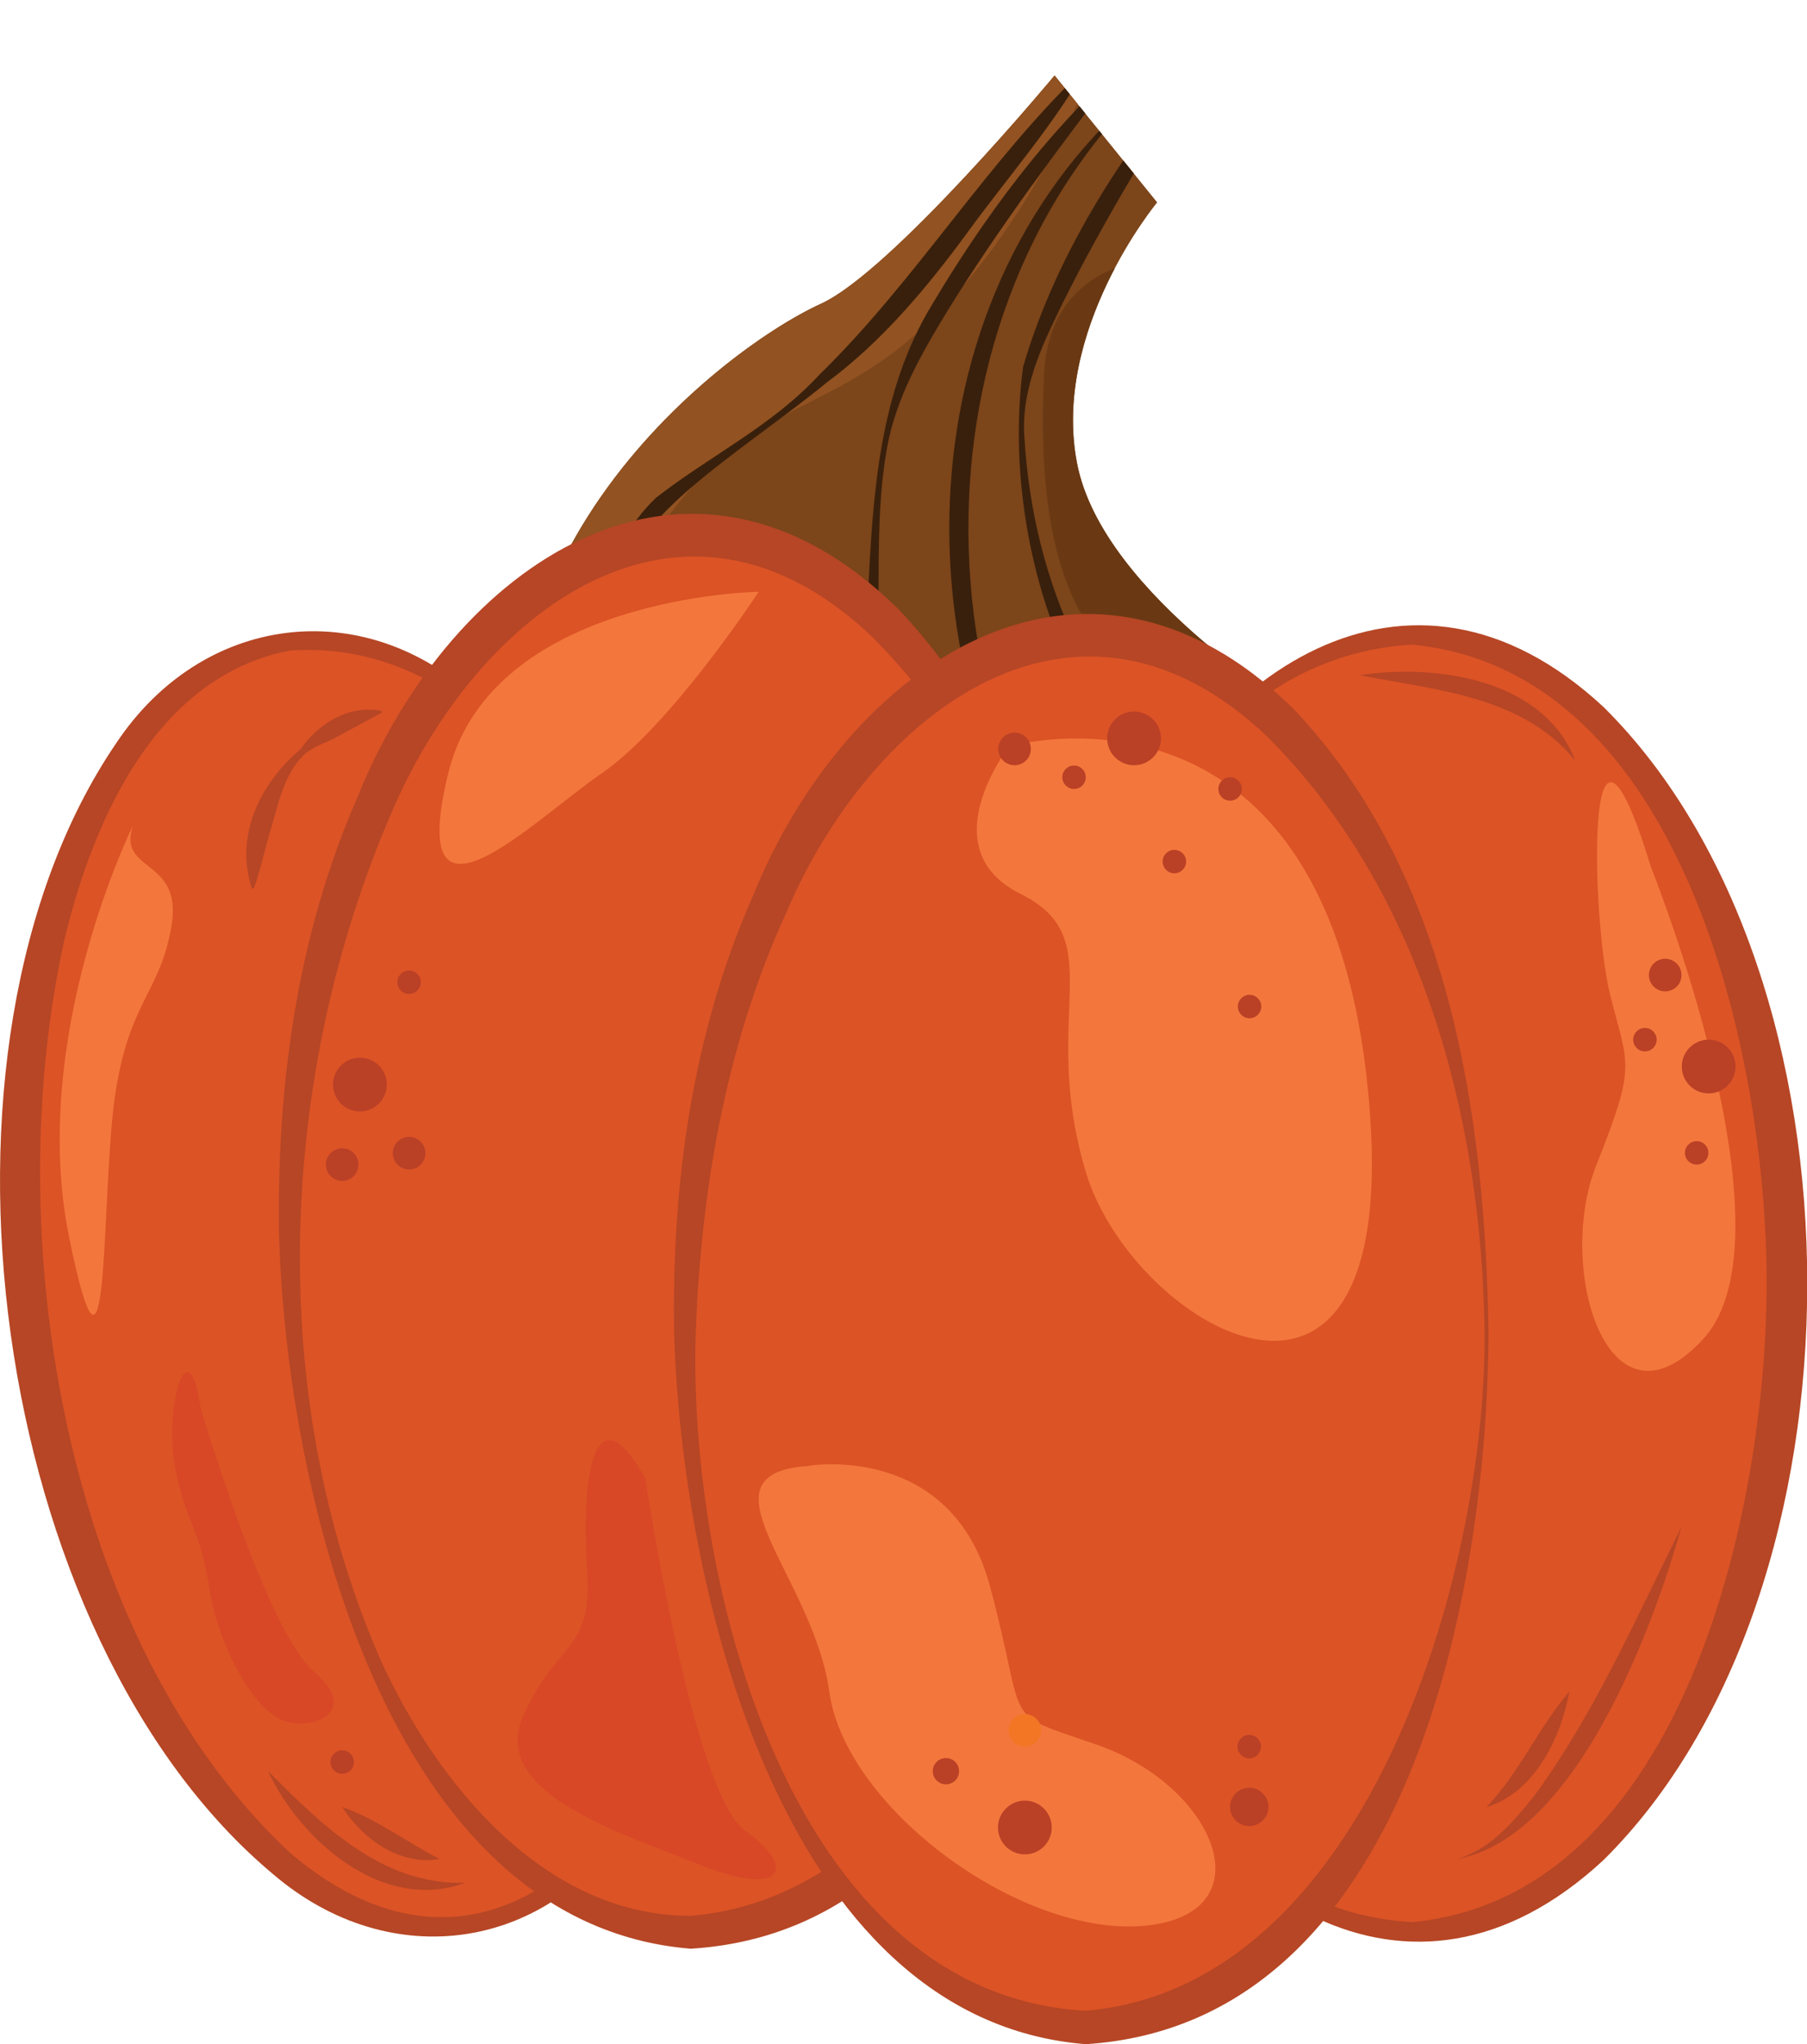 <svg viewBox="0 0 63.21 71.51" xmlns:xlink="http://www.w3.org/1999/xlink" xmlns="http://www.w3.org/2000/svg" data-name="Layer 2" id="Layer_2">
  <defs>
    <style>
      .cls-1 {
        fill: none;
      }

      .cls-2 {
        fill: #925221;
      }

      .cls-3 {
        fill: #d84726;
      }

      .cls-4 {
        fill: #dc5326;
      }

      .cls-5 {
        fill: #6a3913;
      }

      .cls-6 {
        fill: #39200c;
      }

      .cls-7 {
        fill: #f37625;
      }

      .cls-8 {
        fill: #b64625;
      }

      .cls-9 {
        fill: #f3773c;
      }

      .cls-10 {
        fill: #ba4026;
      }

      .cls-11 {
        fill: #7c451a;
      }

      .cls-12 {
        clip-path: url(#clippath);
      }
    </style>
    <clipPath id="clippath">
      <path d="M40.47,7.07l-3.58-4.43s-5.67,6.83-8.16,7.98c-3.75,1.71-13.55,9.54-9.76,20.27l17.42,7.37,9.34-13.19s-7.13-4.17-8.05-8.84c-.92-4.67,2.8-9.15,2.8-9.15Z" class="cls-1"></path>
    </clipPath>
  </defs>
  <g data-name="Layer 8" id="Layer_8">
    <g>
      <g class="cls-12">
        <path d="M40.47,7.07l-3.58-4.43s-5.67,6.83-8.16,7.98c-3.75,1.71-13.55,9.54-9.76,20.27l17.42,7.37,9.34-13.19s-7.13-4.17-8.05-8.84c-.92-4.67,2.8-9.15,2.8-9.15Z" class="cls-11"></path>
        <path d="M24.12,36.3s-3.98-13.72-.8-18.15,5.84-3.45,9.56-7.26c3.72-3.81,5.67-9.29,5.67-9.29l-2.74-1.6-15.23,10.71-9.01,13.55,12.55,12.04Z" class="cls-2"></path>
        <path d="M40.06,9.14s-3.36.16-3.54,3.97c-.18,3.81.18,8.06,2.74,10.09,2.57,2.04,8.68,4.25,8.68,4.25l2.66-6.02-10.54-12.29Z" class="cls-5"></path>
        <path d="M42.19,1.93c-1.78,2.87-3.56,5.73-5.04,8.72-.73,1.49-1.46,3.04-1.31,4.73.3,4.88,2.4,10.07,6.67,12.74,2.8,1.81,5.81,3.33,8.87,4.76-3.12-.78-6.4-2.4-9.26-4.16-5.05-2.99-7.08-10.35-6.33-15.89,1.17-4.03,3.69-7.91,6.4-10.91h0Z" class="cls-6"></path>
        <path d="M39.78,3.31c-8.59,8.74-7.61,24.45,1.65,32.34-1.27-.84-2.38-1.91-3.37-3.08-6.78-8.4-6.68-22,1.72-29.27h0Z" class="cls-6"></path>
        <path d="M39.17,2.38c-2.13,2.79-4.24,5.59-6.06,8.55-.9,1.48-1.77,3.01-2.08,4.73-.31,1.72-.29,3.48-.3,5.23-.07,2.59.17,5.67-1.75,7.76-.37.34-.78.57-1.25.75-2.04.68-3.48,2.39-4.71,4.1-1.03,1.36-1.82,3.15-2.68,4.5.56-1.67,1.31-3.28,2.23-4.8,1.16-1.85,2.73-3.77,4.93-4.49,0,0,.53-.24.53-.24l.46-.35c1.75-1.88,1.59-4.78,1.87-7.25.17-3.51.37-7.16,2.26-10.24,1.77-2.98,4.03-6.05,6.55-8.26h0Z" class="cls-6"></path>
        <path d="M21.17,24.23c-.58-2.31-.05-5.08,1.78-6.82,1.93-1.5,4.05-2.5,5.72-4.31,3.41-3.33,5.86-7.47,9.33-10.76-1.08,1.96-2.8,3.92-4.17,5.81-1.4,1.91-3,3.82-4.91,5.23-1.58,1.31-4.17,3.02-5.56,4.43-1.67,1.64-2.09,4.18-2.19,6.42h0Z" class="cls-6"></path>
      </g>
      <g>
        <ellipse transform="translate(-6.03 2.23) rotate(-7.88)" ry="22.69" rx="12.22" cy="44.9" cx="13.19" class="cls-4"></ellipse>
        <path d="M25.29,43.22c.85,6.86.6,14.4-3.2,20.43-2.84,4.61-8.42,5.44-12.54,1.91C-.34,57.29-3.2,36.65,4.07,25.99c3-4.5,8.61-5.24,12.6-1.56,5.29,4.77,7.57,11.96,8.62,18.79h0ZM25.29,43.22c-.99-7.5-5.9-21.12-15.16-20.46-4.64.9-6.84,5.85-7.86,10.04-2.32,10.31-.09,24.58,7.88,32.02,6.86,5.84,12.8-.77,14.45-7.71,1.22-4.51,1.27-9.27.69-13.89h0Z" class="cls-8"></path>
      </g>
      <g>
        <ellipse ry="22.69" rx="13.1" cy="44.9" cx="49.39" class="cls-4"></ellipse>
        <path d="M36.29,44.9c.04-4.76.77-9.57,2.69-13.97,2.92-7.31,10.25-12.57,17.11-6.2,9.5,9.4,9.51,30.93,0,40.34-6.85,6.36-14.19,1.12-17.11-6.2-1.92-4.4-2.65-9.21-2.68-13.97h0ZM36.29,44.9c-.02,8.09,3.33,21.75,13.1,22.34,9.51-.9,12.4-14.44,12.41-22.34,0-7.9-2.89-21.44-12.41-22.35-9.77.59-13.11,14.26-13.1,22.35h0Z" class="cls-8"></path>
      </g>
      <g>
        <ellipse ry="24.44" rx="14.02" cy="43.15" cx="24.16" class="cls-4"></ellipse>
        <path d="M38.25,43.15c-.02,9.05-2.78,24.33-14.09,25.02-10.71-.87-14.16-16.21-14.4-25.02-.08-5.16.63-10.43,2.74-15.25,3.25-8.11,11.54-13.89,18.95-6.57,5.47,5.8,6.67,14.22,6.8,21.82h0ZM38.11,43.15c-.1-7.51-2.22-15.47-7.59-20.86-6.68-6.38-13.83-.9-16.83,6.15-3.96,9.17-4.42,20.34-.39,29.6,1.98,4.36,5.74,8.98,10.86,8.98,9.87-.84,14.03-15.44,13.95-23.86h0Z" class="cls-8"></path>
      </g>
      <g>
        <ellipse ry="24.36" rx="14.02" cy="46.57" cx="37.98" class="cls-4"></ellipse>
        <path d="M52.07,46.57c-.03,9.07-2.77,24.22-14.09,24.94-10.7-.86-14.16-16.13-14.4-24.94-.08-5.15.63-10.4,2.75-15.21,3.26-8.08,11.54-13.82,18.93-6.55,5.47,5.78,6.68,14.18,6.81,21.76h0ZM51.93,46.57c-.1-7.49-2.22-15.43-7.6-20.8-6.66-6.34-13.81-.9-16.81,6.12-2.09,4.55-2.99,9.62-3.18,14.67-.3,8.6,3.22,23.2,13.64,23.78,9.86-.84,14.03-15.37,13.95-23.78h0Z" class="cls-8"></path>
      </g>
      <path d="M35.3,26.11s10.83-3.1,12.5,11.54c1.67,14.65-8.19,8.84-9.82,3.34-1.64-5.49.91-8.14-2.28-9.72s-.4-5.16-.4-5.16Z" class="cls-9"></path>
      <path d="M57.75,30.33s5.17,12.87,1.83,16.51c-3.34,3.64-5.17-2.49-3.74-6.08,1.43-3.58,1.11-3.44.48-5.98-.64-2.54-.94-12.23,1.43-4.45Z" class="cls-9"></path>
      <path d="M26.55,20.7s-9.35.14-10.87,6.35c-1.51,6.21,2.94,1.67,5.37,0,2.43-1.67,5.49-6.35,5.49-6.35Z" class="cls-9"></path>
      <path d="M4.65,28.88s-3.66,7.4-2.23,14.41,1.11-1.43,1.59-4.86c.48-3.42,1.59-3.66,1.99-6.05.4-2.39-1.91-1.83-1.35-3.5Z" class="cls-9"></path>
      <path d="M22.57,51.7s1.65,11.03,3.49,12.34c1.84,1.31,1.36,2.36-1.58,1.19-2.94-1.17-7.36-2.55-6.17-5.21,1.19-2.67,2.43-2.19,2.23-5.13-.2-2.95.16-6.49,2.03-3.18Z" class="cls-3"></path>
      <path d="M7,49.21s2.31,7.84,3.98,9.27c1.67,1.43-.08,2.07-1.07,1.71-1-.36-2.27-2.55-2.59-4.66-.32-2.11-.8-2.16-1.19-4.19-.4-2.02.44-5.05.88-2.14Z" class="cls-3"></path>
      <path d="M28.34,51.27s4.94-.8,6.29,4.22c1.35,5.02.3,4.36,3.7,5.53,4.26,1.47,6.01,5.97,1.67,6.35-4.34.37-10.43-4.14-10.99-8.19-.56-4.06-4.82-7.66-.68-7.9Z" class="cls-9"></path>
      <circle r=".67" cy="63.21" cx="43.7" class="cls-10"></circle>
      <circle r=".94" cy="63.93" cx="35.85" class="cls-10"></circle>
      <circle r=".57" cy="60.53" cx="35.85" class="cls-7"></circle>
      <circle r=".46" cy="61.96" cx="33.09" class="cls-10"></circle>
      <circle r=".41" cy="35.21" cx="43.71" class="cls-10"></circle>
      <circle r=".41" cy="61.1" cx="43.7" class="cls-10"></circle>
      <circle r=".94" cy="25.83" cx="39.67" class="cls-10"></circle>
      <circle r=".94" cy="37.31" cx="59.77" class="cls-10"></circle>
      <circle r=".94" cy="37.94" cx="12.59" class="cls-10"></circle>
      <circle r=".57" cy="26.2" cx="35.49" class="cls-10"></circle>
      <circle r=".57" cy="34.11" cx="58.25" class="cls-10"></circle>
      <circle r=".57" cy="40.74" cx="11.97" class="cls-10"></circle>
      <circle r=".57" cy="40.34" cx="14.31" class="cls-10"></circle>
      <circle r=".41" cy="34.36" cx="14.31" class="cls-10"></circle>
      <circle r=".41" cy="27.19" cx="37.57" class="cls-10"></circle>
      <circle r=".41" cy="36.37" cx="57.54" class="cls-10"></circle>
      <circle r=".41" cy="27.6" cx="43.03" class="cls-10"></circle>
      <circle r=".41" cy="30.14" cx="41.08" class="cls-10"></circle>
      <circle r=".41" cy="40.33" cx="59.35" class="cls-10"></circle>
      <circle r=".41" cy="61.64" cx="11.97" class="cls-10"></circle>
      <path d="M9.38,61.96c1.89,1.9,4.02,4.01,6.9,3.9-2.86,1.07-5.76-1.45-6.9-3.9h0Z" class="cls-8"></path>
      <path d="M11.97,63.21c1.29.47,2.19,1.2,3.41,1.82-1.38.25-2.7-.7-3.41-1.82h0Z" class="cls-8"></path>
      <path d="M58.82,53.41c-1.02,3.62-3.71,10.86-7.84,11.62,1.17-.35,1.96-1.3,2.69-2.21,2.12-2.9,3.55-6.19,5.15-9.41h0Z" class="cls-8"></path>
      <path d="M54.9,59.17c-.3,1.63-1.22,3.54-2.91,4.05,1.18-1.23,1.79-2.74,2.91-4.05h0Z" class="cls-8"></path>
      <path d="M13.36,24.93l-1.79.96c-.3.13-.63.26-.9.48-.75.69-.94,1.8-1.22,2.72-.2.66-.33,1.32-.57,1.99h-.07c-.61-1.84.29-3.68,1.7-4.87.63-.9,1.69-1.57,2.84-1.34,0,0,0,.07,0,.07h0Z" class="cls-8"></path>
      <path d="M47.56,23.62c2.66-.41,6.44.13,7.54,2.98-1.86-2.26-4.84-2.45-7.54-2.98h0Z" class="cls-8"></path>
    </g>
  </g>
</svg>
